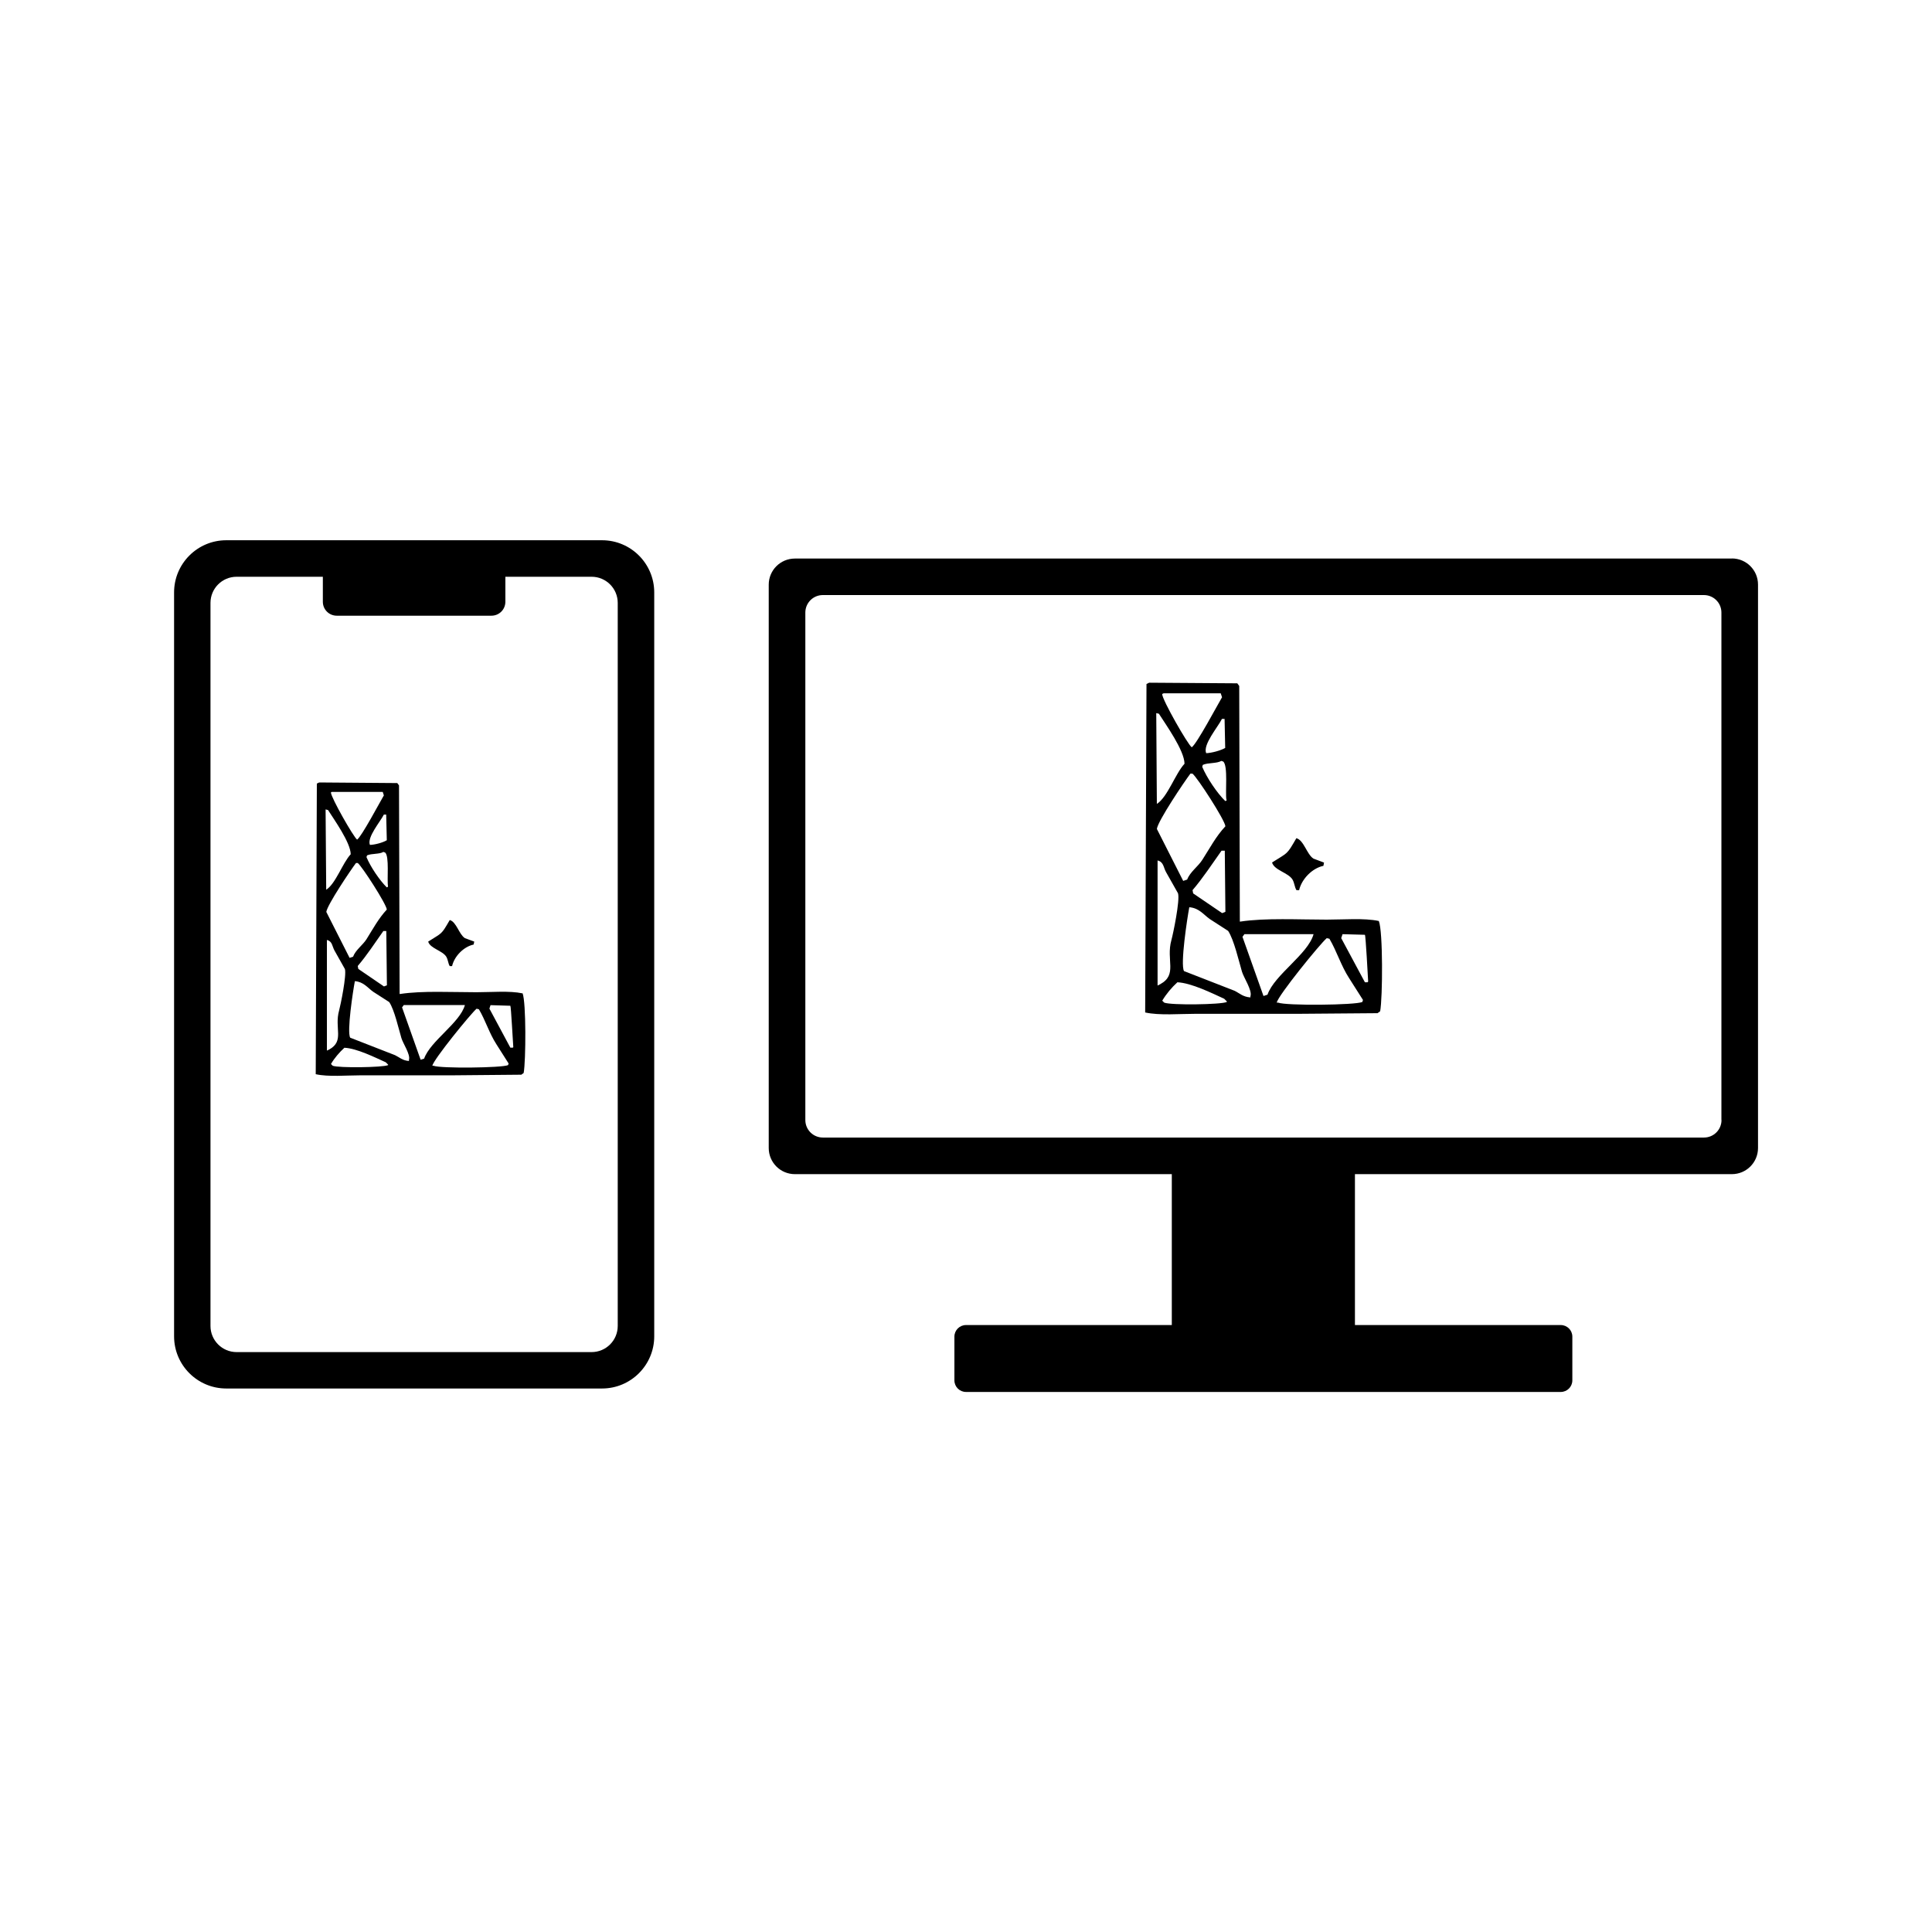 <?xml version="1.0" encoding="UTF-8"?><svg id="_イヤー_2" xmlns="http://www.w3.org/2000/svg" viewBox="0 0 190 190"><defs><style>.cls-1{fill:#fff;}.cls-2{fill-rule:evenodd;}</style></defs><g id="_イアウト"><rect class="cls-1" width="190" height="190"/><g><g><path d="M170.32,54.93H78.17c-1.42,0-2.57,1.15-2.57,2.57v55.4c0,1.42,1.15,2.57,2.57,2.57h37.07v14.84h-20.24c-.63,0-1.14,.51-1.14,1.14v4.3c0,.63,.51,1.14,1.14,1.14h58.49c.63,0,1.14-.51,1.14-1.14v-4.3c0-.63-.51-1.14-1.14-1.14h-20.24v-14.84h37.07c1.42,0,2.57-1.15,2.57-2.57V57.49c0-1.42-1.15-2.57-2.57-2.57Zm-1.02,55.22c0,.95-.77,1.72-1.72,1.72H80.92c-.95,0-1.72-.77-1.72-1.72V60.24c0-.95,.77-1.72,1.72-1.72h86.65c.95,0,1.72,.77,1.72,1.72v49.9Z"/><path class="cls-2" d="M135.58,90.57c-1.43-.3-3.46-.13-5.11-.13-2.77,0-6.03-.18-8.48,.19h-.06c-.02-7.72-.04-15.45-.06-23.17l-.19-.26c-2.89-.02-5.78-.04-8.67-.06l-.26,.13c-.04,10.76-.09,21.53-.13,32.3,1.4,.31,3.43,.13,5.05,.13h10.29c2.5-.02,5.01-.04,7.51-.06l.26-.19c.25-1.37,.28-7.87-.13-8.87Zm-14.95-11.91v.06l-.13,.06c-.82-.8-1.81-2.28-2.27-3.37l.06-.19c.51-.23,1.39-.12,1.81-.39l.19,.06c.5,.38,.19,3.09,.32,3.75Zm-.13-5.11c-.42,.25-1.32,.5-1.88,.52-.35-.84,1.16-2.57,1.55-3.37h.26c.02,.95,.04,1.9,.06,2.85Zm-6.08-5.37h5.63l.13,.39c-.45,.76-2.49,4.6-2.98,4.92-.37-.24-2.9-4.65-2.91-5.24l.13-.06Zm-.45,2.01c.66,1.04,2.51,3.61,2.52,4.92-.91,.98-1.66,3.27-2.72,3.95-.02-2.98-.04-5.95-.06-8.93l.26,.06Zm3.11,5.89h.19c.47,.36,3.19,4.56,3.24,5.18-.92,.98-1.52,2.13-2.27,3.3-.41,.65-1.21,1.19-1.49,1.94l-.39,.13c-.86-1.7-1.73-3.41-2.59-5.11,.11-.81,2.71-4.66,3.3-5.44Zm3.43,13.59l-.32,.13c-.95-.65-1.9-1.29-2.85-1.94l-.06-.32c1.02-1.19,1.94-2.6,2.85-3.88h.32c.02,2.01,.04,4.01,.06,6.02Zm-6.67,7.25v-12.3c.61,.15,.57,.69,.84,1.16l1.17,2.07c.21,.69-.49,4.03-.65,4.6-.55,1.98,.63,3.39-1.1,4.34l-.26,.13Zm6.8,1.62c-.55,.26-5.49,.33-6.15,.06l-.19-.19c.39-.66,.93-1.3,1.49-1.81,1.39,.07,3.39,1.07,4.6,1.62l.26,.26v.06Zm2.33-.58v.13c-.73-.05-1.05-.4-1.55-.65-1.66-.65-3.32-1.29-4.98-1.94-.38-.66,.32-5.23,.52-6.28,.97,.08,1.4,.73,2.01,1.16,.6,.39,1.21,.78,1.81,1.17,.57,.86,1.05,2.96,1.36,4.01,.18,.6,1.01,1.82,.84,2.39Zm1.29,0c-.69-1.94-1.38-3.88-2.07-5.83l.19-.26h6.8c-.54,1.97-3.85,3.99-4.53,5.95l-.39,.13Zm9.71,.58c-.67,.31-7.5,.38-8.28,.06h-.13c.11-.67,4.28-5.81,4.92-6.34l.26,.06c.73,1.24,1.14,2.65,1.94,3.88,.45,.71,.91,1.42,1.36,2.14l-.06,.19Zm.52-1.94h-.26c-.78-1.45-1.55-2.89-2.33-4.34l.13-.39c.73,.02,1.47,.04,2.2,.06,.08,.07,.29,4.13,.32,4.6l-.06,.06Zm-7.38-10.1c.2,.34,.2,.75,.39,1.04h.26c.25-1.09,1.28-2.16,2.39-2.39l.06-.32c-.35-.13-.69-.26-1.04-.39-.65-.41-.94-1.81-1.68-2.01-.97,1.68-.81,1.38-2.39,2.39,.2,.76,1.6,1,2.01,1.68Z"/></g><g><path d="M59.21,53.13H22.25c-2.83,0-5.13,2.3-5.13,5.13v73.16c0,2.83,2.3,5.13,5.13,5.13H59.21c2.83,0,5.13-2.3,5.13-5.13V58.26c0-2.83-2.3-5.13-5.13-5.13Zm1.54,77.27c0,1.42-1.15,2.57-2.57,2.57H23.27c-1.42,0-2.57-1.15-2.57-2.57V59.29c0-1.42,1.15-2.57,2.57-2.57h8.48v2.46c0,.76,.61,1.37,1.37,1.37h15.21c.76,0,1.37-.61,1.37-1.37v-2.46h8.48c1.42,0,2.57,1.15,2.57,2.57v71.11Z"/><path class="cls-2" d="M51.38,97.69c-1.27-.27-3.06-.11-4.52-.11-2.45,0-5.33-.16-7.5,.17h-.06c-.02-6.83-.04-13.67-.06-20.51l-.17-.23c-2.56-.02-5.12-.04-7.68-.06l-.23,.11c-.04,9.53-.08,19.06-.11,28.58,1.24,.28,3.03,.11,4.47,.11h9.11c2.21-.02,4.43-.04,6.64-.06l.23-.17c.22-1.21,.25-6.96-.11-7.85Zm-13.23-10.54v.06l-.11,.06c-.72-.71-1.6-2.02-2-2.98l.06-.17c.45-.2,1.23-.1,1.6-.34l.17,.06c.44,.34,.17,2.73,.29,3.32Zm-.11-4.52c-.37,.23-1.17,.45-1.66,.46-.31-.74,1.02-2.28,1.37-2.98h.23l.06,2.52Zm-5.38-4.75h4.98l.11,.34c-.4,.68-2.2,4.07-2.63,4.35-.33-.21-2.56-4.12-2.58-4.64l.11-.06Zm-.4,1.78c.58,.92,2.22,3.2,2.23,4.35-.81,.87-1.47,2.89-2.41,3.49l-.06-7.9,.23,.06Zm2.75,5.21h.17c.42,.32,2.82,4.04,2.86,4.58-.81,.87-1.35,1.88-2,2.92-.36,.57-1.07,1.05-1.32,1.72l-.34,.11c-.76-1.51-1.53-3.02-2.29-4.52,.1-.71,2.4-4.12,2.92-4.81Zm3.04,12.03l-.29,.11c-.84-.57-1.68-1.15-2.52-1.72l-.06-.29c.91-1.06,1.71-2.3,2.52-3.44h.29l.06,5.33Zm-5.9,6.42v-10.88c.54,.13,.51,.61,.74,1.03l1.03,1.83c.18,.61-.43,3.56-.57,4.07-.49,1.75,.55,3-.97,3.84l-.23,.11Zm6.01,1.43c-.49,.23-4.86,.29-5.44,.06l-.17-.17c.34-.59,.83-1.15,1.32-1.6,1.23,.06,3,.95,4.07,1.43l.23,.23v.06Zm2.06-.52v.11c-.64-.04-.93-.36-1.37-.57-1.47-.57-2.94-1.15-4.41-1.72-.34-.59,.28-4.63,.46-5.56,.86,.07,1.24,.64,1.78,1.03,.53,.34,1.07,.69,1.6,1.03,.51,.76,.92,2.62,1.2,3.55,.16,.53,.9,1.61,.74,2.12Zm1.15,0c-.61-1.72-1.22-3.44-1.83-5.16l.17-.23h6.01c-.48,1.75-3.4,3.53-4.01,5.27l-.34,.11Zm8.59,.52c-.59,.27-6.63,.34-7.33,.06h-.11c.09-.59,3.79-5.14,4.35-5.61l.23,.06c.65,1.1,1.01,2.34,1.72,3.44,.4,.63,.8,1.26,1.2,1.89l-.06,.17Zm.46-1.72h-.23c-.69-1.28-1.37-2.56-2.06-3.84l.11-.34c.65,.02,1.3,.04,1.95,.06,.07,.06,.25,3.65,.29,4.07l-.06,.06Zm-6.53-8.94c.18,.3,.18,.67,.34,.92h.23c.22-.97,1.14-1.91,2.12-2.12l.06-.29c-.31-.11-.61-.23-.92-.34-.58-.37-.83-1.6-1.49-1.78-.86,1.49-.72,1.22-2.12,2.12,.18,.67,1.42,.89,1.78,1.49Z"/></g></g></g></svg>